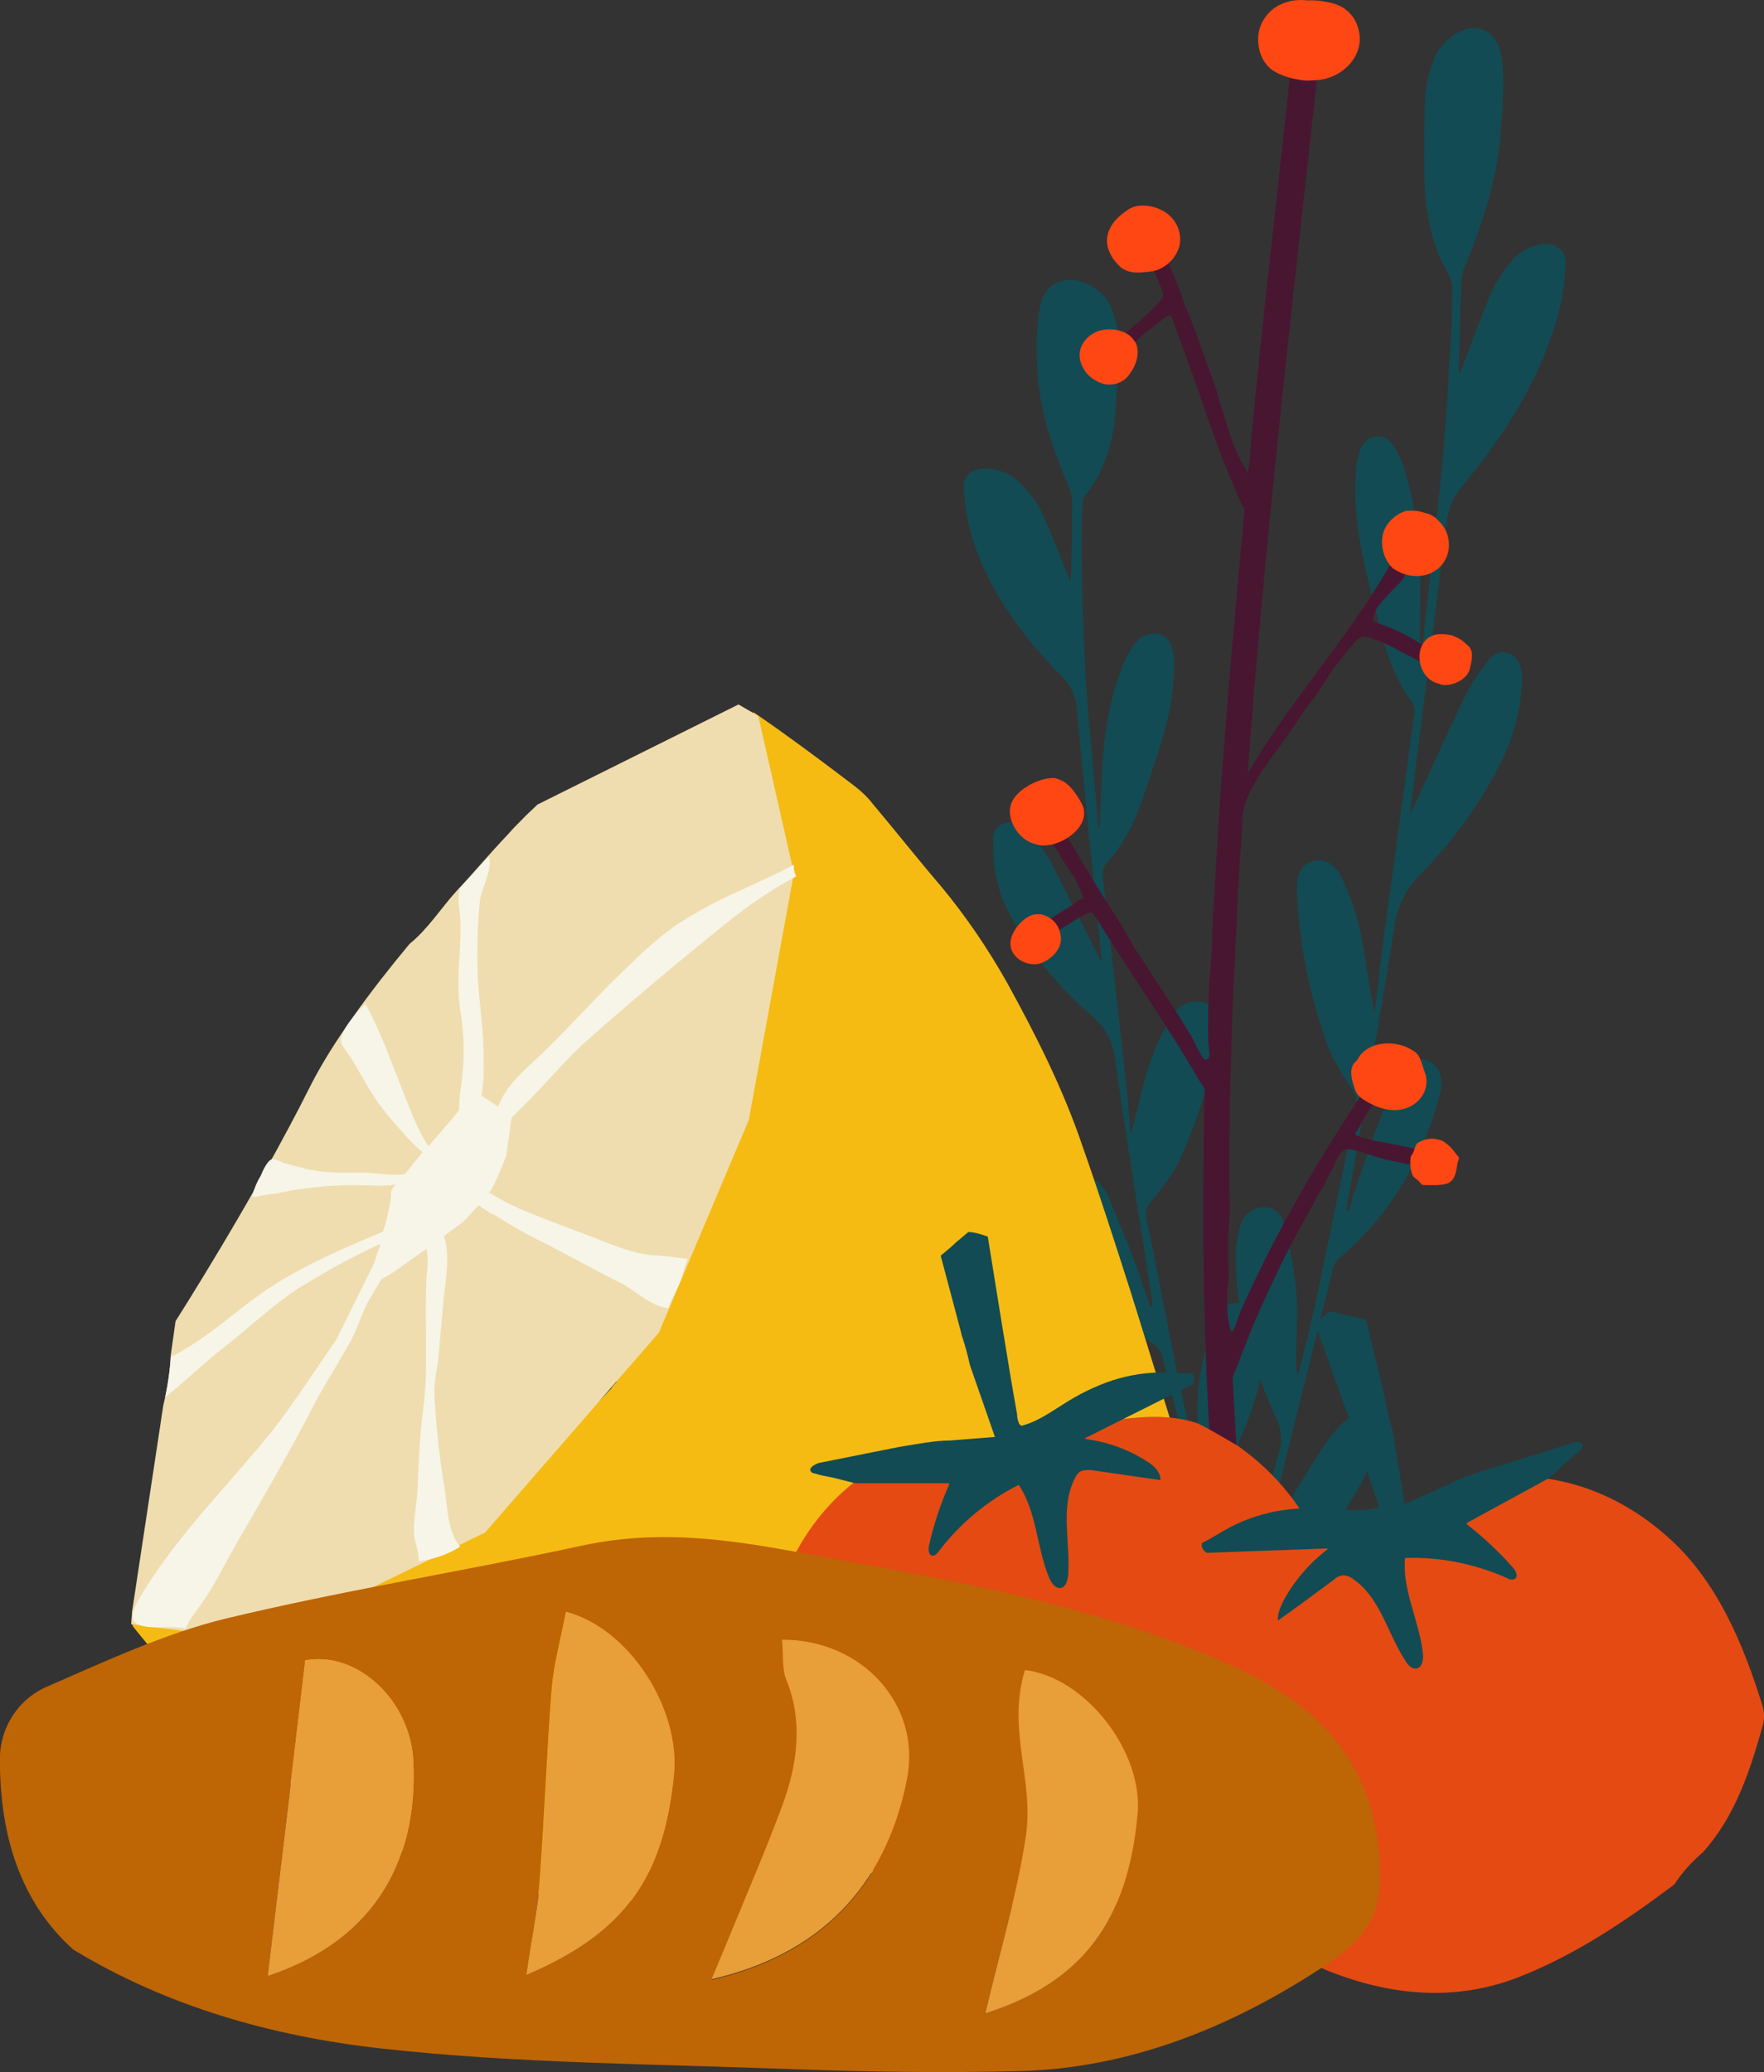 <?xml version="1.0" encoding="utf-8"?>
<svg version="1.1" id="Layer_1" xmlns="http://www.w3.org/2000/svg" xmlns:xlink="http://www.w3.org/1999/xlink" x="0px" y="0px"
	 viewBox="0 0 445.6 523.5" style="enable-background:new 0 0 445.6 523.5;" xml:space="preserve">
<rect x="0" y="0" width="445.6" height="523.5" fill="#333333" stroke="none"/>
<style type="text/css">
	.st0{fill:#124B53;}
	.st1{fill:#491631;}
	.st2{fill:#FF4713;}
	.st3{fill:#EFDDAF;}
	.st4{fill:#F5BB13;}
	.st5{fill:#F6F5E8;}
	.st6{fill:#E54A13;}
	.st7{fill:#BE6505;}
	.st8{fill:#E89E39;}
</style>
<g transform="translate(52.848 140.887)">
	<g transform="translate(210.179 -140.887)">
		<path class="st0" d="M118,165c-2.5-0.8-4.3,0.7-5.6,2.5c-2,2.6-3.8,5.4-5.3,8.3c-5.2,10.8-10.1,21.8-14,30.2
			c2.8-22.9,6.1-48.4,9.3-73.9c0.3-3.4,1.7-6.6,3.8-9.1c10.3-12.3,18.8-25.6,23.6-40.9c1.6-5,2.4-10.1,2.7-15.3c0.2-3.7-3-5.8-6.6-5
			c-2.1,0.4-4.2,1.4-5.8,2.8c-2.6,2.6-4.7,5.7-6.3,9c-3,7-5.5,14.1-8.1,20.9c0-0.3-0.2-0.8-0.2-1.3c0.2-7.5,0.3-15.1,0.7-22.6
			c0-1.1,0.3-2.2,0.8-3.2c4.5-11.1,8.3-22.4,9.1-34.4c0.5-6.1,1-12.3,0.2-18.3c-1-8-7.8-10-13.8-4.5c-1.4,1.3-2.6,2.9-3.3,4.7
			c-1.1,2.8-1.8,5.7-2.2,8.6c-0.3,7.1-0.3,14.3-0.2,21.4c0.2,8.8,1.7,17.1,6.3,24.8c0.5,1,0.7,2.1,0.7,3.2c0,5.2-0.2,10.5-0.5,15.6
			c-0.7,11.3-1.3,22.6-2.5,33.9c-1.5,14.6-3.3,29.1-4.8,43.7l-0.3,0.3v-12.1c0.2-11.8-0.3-23.8-3.8-35.2c-0.6-2.2-1.6-4.4-2.8-6.3
			c-2.3-3.7-6.8-3.3-8.5,0.7c-0.7,2.1-1.1,4.3-1.2,6.5c-0.7,12,2.3,23.3,5.2,34.7c2,8,4,16,9.1,22.8c0.5,0.8,0.7,1.9,0.5,2.8
			c-2.5,19.1-5.2,38.2-7.8,57.3c-0.8,6.1-1.5,12.1-2.2,18.3c-1.5-6.8-2.2-13.6-3.5-20.3c-1.1-4.8-2.7-9.4-4.8-13.8
			c-1.7-3.8-4.7-5-7.5-4.2c-2.7,0.8-4,3.3-3.8,7.5v0.8c0.6,12.8,3.2,25.5,7.5,37.6c1.5,4.2,4,8,6.5,11.8c1,1.2,1.3,2.8,1,4.3
			c-3.2,15.3-6.3,30.4-9.5,45.7c-1.5,7.3-3.3,14.6-5.2,22.1c-0.4-1.1-0.6-2.2-0.5-3.3c0-6,0.5-12.1,0-18.1
			c-0.6-5.8-1.7-11.6-3.3-17.3c-0.5-2.3-2.6-3.8-5-3.7c-2.5,0.1-4.7,1.6-5.6,4c-0.7,2.1-1.1,4.3-1.3,6.5
			c-0.7,15.3,4.2,29.4,10.3,43.2c1.2,2.4,1.4,5.1,0.7,7.6c-4.5,16.3-8.8,32.6-13.3,48.9c-0.2,1.1-0.3,2.2-0.2,3.3
			c0.3,0.2,0.7,0.2,1,0.3c0.6-0.7,1-1.5,1.3-2.3c1.2-3.7,2.2-7.3,3-11c0.4-1.8,1.6-3.4,3.3-4.3c14.3-8.8,24.8-20.8,29.9-37.1
			c0.2-0.8,0.7-1.7,0.5-2.3c-0.3-1.7-0.3-3.8-1.3-4.5c-1.6-0.8-3.4-0.8-5,0c-2.3,1.2-4.2,2.9-5.8,5c-3.2,4.2-5.8,8.6-8.6,13.1
			s-5.3,9.1-8,14c0-0.3-0.1-0.6-0.2-0.8c5.6-22.8,11.3-45.4,16.9-68.1c0.2-1.1,0.8-2,1.7-2.7c8.6-7.3,15.5-16.4,20.1-26.8
			c2.1-4.7,3.9-9.5,5.2-14.5c1.2-4.5-0.5-7.6-3.3-8.6c-3.2-1-5.6,0.7-7.8,5c-0.2,0.2-0.2,0.3-0.3,0.5c-2.5,6.3-5,12.5-7.1,18.8
			c-1.7,4.7-3.2,9.3-4.7,14c-0.4-0.3-0.5-0.9-0.3-1.3c4.2-23.8,8.3-47.5,12.1-71.3c0.7-4.7,2.9-9.1,6.3-12.5
			c8.2-8.3,15.1-17.8,20.4-28.2c3.5-6.9,5.4-14.5,5.5-22.3C121.1,168.3,120.6,166,118,165z"/>
		<path class="st0" d="M-9,207.9c2.7-0.8,4.5,0.5,5.8,2c1.9,2.2,3.6,4.6,5.2,7.1c4.8,9.3,9.5,18.8,13.3,26.3
			c-2-19.8-4.3-42-6.3-64.1c-0.2-3-1.4-5.8-3.5-8c-10.3-10.3-18.6-21.8-22.9-35.1c-1.3-4.3-2-8.8-2.2-13.3c0-3.3,3.3-5,7.1-4.3
			c2.2,0.3,4.3,1.1,6,2.5c2.6,2.2,4.7,4.9,6.3,7.8c2.8,6,5.2,12.1,7.5,18.1c0.1-0.4,0.1-0.8,0.2-1.2c0.2-6.5,0.3-13.1,0.3-19.6
			c-0.1-1-0.3-1.9-0.7-2.8C3,113.7-0.5,103.9-1,93.4c-0.2-5.3-0.3-10.6,0.7-16c1.3-7,8.6-8.8,14.6-4c1.4,1,2.5,2.4,3.2,4
			c1,2.4,1.7,4.9,2,7.5c0,6.1-0.3,12.3-0.7,18.6c-0.5,7.6-2.5,15-7.6,21.6c-0.6,0.8-0.9,1.8-0.8,2.8c-0.2,4.5-0.3,9.1-0.2,13.6
			c0.2,9.8,0.5,19.6,1,29.4c0.8,12.6,2.2,25.3,3.2,37.9c0.1,0.1,0.2,0.1,0.3,0.2c0.2-3.7,0.3-7.1,0.5-10.6
			c0.3-10.3,1.5-20.6,5.5-30.6c0.8-1.9,1.9-3.8,3.2-5.5c2.7-3.2,7.3-3,8.8,0.5c0.7,1.8,1,3.7,0.8,5.6c0.2,10.3-3.5,20.3-6.8,30.2
			c-2.3,7-5,14-10.5,19.8c-0.5,0.7-0.7,1.6-0.7,2.5c1.8,16.6,3.8,33.2,5.6,49.7c0.7,5.3,1,10.6,1.5,16c1.8-6,2.8-12,4.7-17.6
			c1.4-4.2,3.3-8.3,5.6-12.1c1.5-2.9,4.8-4.4,8-3.7c2.7,0.7,4,2.8,3.7,6.5c0,0.3-0.2,0.5-0.2,0.8c-1.2,11.3-4.7,22.1-9.5,32.7
			c-1.7,3.7-4.5,7-7.1,10.3c-1,1-1.5,2.4-1.3,3.8c2.7,13.1,5.2,26.4,7.8,39.5c1.3,6.3,2.8,12.8,4.3,19.1c0.5-0.8,0.7-1.8,0.7-2.8
			c0.2-5.2,0-10.5,0.8-15.6c1-5.1,2.4-10.2,4.2-15.1c0.9-2.1,3.1-3.4,5.3-3.2c2.7,0.2,4.8,1.2,5.6,3.3c0.7,1.8,1.1,3.7,1.2,5.6
			c0,13.3-5.6,25.6-12.6,37.7c-1.3,2-1.7,4.4-1,6.6c4,14.1,7.8,28.2,11.6,42.2c0.1,0.9,0.1,1.9,0,2.8c-0.3,0.2-0.7,0.2-1,0.3
			c-0.6-0.6-1-1.3-1.3-2c-1-3.2-2-6.3-2.7-9.5c-0.3-1.8-1.5-2.8-3.2-3.7c-14.6-7.5-24.9-17.8-29.6-31.9c-0.2-0.7-0.7-1.3-0.5-2
			c0.3-1.3,0.5-3.3,1.7-4c1.6-0.6,3.5-0.7,5.2-0.2c2.3,1,4.3,2.4,5.8,4.3c3,3.6,5.7,7.4,8.3,11.3c2.7,3.8,5.2,8,7.8,12.1
			c0.1-0.2,0.1-0.4,0.2-0.7c-4.8-19.6-9.6-39.4-14.6-59c-0.2-0.9-0.8-1.7-1.5-2.3c-8.4-5.8-15.2-13.7-19.8-22.9
			c-2-4-3.6-8.1-4.7-12.5c-1-4,0.8-6.6,4-7.5c3.3-0.8,5.8,0.5,8,4.2c0.2,0.2,0.2,0.3,0.3,0.5c2.2,5.5,4.5,10.8,6.6,16.3
			c1.5,4,2.8,8,4.2,12.1c0.3-0.3,0.5-0.7,0.5-1.2c-3.2-20.6-6.6-41.2-9.5-61.8c-0.5-4.2-2.7-8.1-6-10.8c-8-6.9-14.7-15.1-19.9-24.3
			c-3.4-5.8-5.1-12.5-4.8-19.3C-12.5,210.7-11.8,208.7-9,207.9z"/>
		<g transform="translate(4.154 0)">
			<path class="st1" d="M58.8,18c-1.7,15.3-3.3,30.6-5,45.7c-1.7,15.3-3.3,30.6-4.8,45.9c-0.3,3.3-0.3,6.8-1,10
				c-0.5-1.1-1.2-2.3-1.8-3.3c-1.1-2.1-1.9-4.4-2.7-6.6c-0.7-2-1.2-4-1.8-5.8c-0.8-2.2-1.2-4.3-2-6.5c-0.8-2.5-1.8-5-2.7-7.5
				s-1.8-5-2.7-7.5c-0.5-1.3-1-2.5-1.5-3.8c-0.6-1.1-1-2.3-1.3-3.5c0-0.3-0.2-0.5-0.3-0.8c-2-5.2-4.3-10.3-6.6-15.3
				c-1-2-3.7-0.8-4,1.2c-0.2,1,0.7,1.5,1,2.3s0.5,1.8,0.8,2.7c0.6,1.2,1.3,2.4,2,3.5c0.6,1.1,1.1,2.3,1.5,3.5
				c0.4,0.7,0.6,1.5,0.7,2.3c0.2,0.8-0.5,1.2-1,1.8c-1.1,1.3-2.4,2.5-3.7,3.7c-2.4,2.3-5.1,4.4-7.8,6.3c-1.1,0.7-1.3,2.2-0.6,3.2
				c0.2,0.2,0.4,0.4,0.6,0.6c0.6,0.5,1.4,0.5,2,0c0.6-0.5,1.2-1.1,1.7-1.8c1.5-1.6,3-3.1,4.7-4.5c1.2-0.8,2.3-1.8,3.5-2.7
				c0.7-0.7,1.6-1.2,2.5-1.5c0,0.2,0.2,0.3,0.2,0.5c1,2,1.5,4.2,2.3,6.1s1.5,4.2,2.2,6.1c1.5,4.2,3,8.1,4.3,12.3
				c1.5,4.2,3,8.1,4.5,12.3l2.5,6c0.5,1,0.8,2,1.3,3c0.2,0.5,0.5,1,0.7,1.5c0.2,0.3,0.7,1,0.7,1.3c-2.2,23.6-4.3,47.2-6,70.8
				c-0.8,12-1.5,23.9-2.2,35.9c0.2,5-0.7,9.8-0.8,14.8c-0.2,3.3-0.2,6.8-0.2,10.1c0,1.6,0,3.1,0.2,4.7c0,0.7,0.5,2.3-0.5,2.7
				s-2-2.3-2.5-3c-0.6-1.3-1.2-2.6-2-3.8c-2.7-4.5-5.6-9-8.5-13.3c-1.5-2.2-2.8-4.5-4.3-6.6c-1.3-2-2.5-4.2-3.7-6.3
				c-0.7-1.2-1.5-2.3-2.2-3.5c-2.7-4.2-5.3-8.3-7.8-12.6c-1.3-2.3-2.8-4.7-4.2-7c-1.5-2.2-2.9-4.5-4-7c-0.5-1-1.7-1.3-2.7-0.8
				c-0.4,0.2-0.7,0.5-0.8,0.8c-1.2,1.5,0,3,1.2,4.2c0.7,0.8,1.3,1.7,1.8,2.7c0.5,0.8,0.8,1.8,1.3,2.7c0.6,0.7,1.1,1.5,1.5,2.3
				c1.5,2.7,3.8,5.2,4.8,8.1c0.4,0.8,0.7,1.6,1,2.5c-0.7-0.3-2.7,1.5-3.3,1.8c-1.2,0.8-2.5,1.5-3.7,2.3c-2.3,1.5-4.7,3.2-7,4.7
				c-1,0.7-1.3,2.1-0.7,3.1c0.1,0.2,0.3,0.4,0.5,0.5c1.5,1.3,2.7-0.3,3.8-1.3c2-1.8,4.3-3.4,6.6-4.7c1.5-1,3-1.9,4.7-2.7
				c1.2-0.5,1.3-0.2,2,0.8c0.5,0.8,1.2,1.8,1.7,2.7c2.3,3.7,4.8,7.5,7.1,11.1c3.2,5,6.5,9.8,9.6,14.8c1.7,2.5,3.2,5,4.7,7.5
				c0.8,1.3,1.5,2.5,2.3,3.8c0.3,0.7,0.8,1.3,1.2,2c0.2,0.3,1,1.3,1,1.7c-0.3,12.5-0.3,24.9-0.3,37.4c0.2,34.3,2.2,68.6,6,102.7
				c-11.3-13.8-23.4-26.8-35.6-39.7c-0.2-0.3-0.3-0.7-0.7-0.7c-3.8-4-7.6-8-11.3-12c-1.7-1.7-4.2,1.2-2.5,2.8c2,2.2,4,4.2,6,6.3
				c1,1.2,2,2.2,3.2,3.3c0.5,0.5,1,0.7,0.3,1.3c-0.5,0.5-1.1,0.8-1.8,1c-1.7,1-3.6,1.8-5.5,2.3c-0.9,0.2-1.8,0.5-2.7,1
				c-1.5,1.2-0.7,4.7,1.5,3.5l11.5-5.5c0.2-0.2,2.7,2.7,2.8,3c1,1,2,2.2,3,3.2c2,2.2,4,4.2,6,6.3c4,4.3,7.8,8.5,11.6,13
				c3,3.5,6.1,7,9,10.6c1.5,1.8,3,3.7,4.3,5.3c1,1.2,2.2,1.8,2,3.3c-0.3,1.1-0.5,2.3-0.7,3.5c0,1.2-0.8,4,0.8,3.8
				c0.7,0,1.3-0.3,2-0.3c0.7,0,1.3,0,2-0.2c0.7-0.2,1.3-0.7,1.7-1.3c1.2-2,0-4.3,0-6.5v-3.2c-0.1-1.5-0.4-3-0.7-4.5
				c-0.2-1.7-0.3-3.5-0.5-5.2l-1-11c-0.8-10.6-1.8-21.4-2.3-32.1c-0.3-6.1-0.7-12.1-1-18.3c0-1,1-2.5,1.3-3.5
				c0.5-1.2,0.8-2.3,1.3-3.5c1-2.3,1.8-4.7,2.8-7c2-4.7,4.2-9.3,6.3-13.8c2.8-5.8,6-11.5,9.1-17.1c0.3-0.7,0.8-1.5,1.2-2.2
				c0.5-0.8,1-1.5,1.5-2.5c0.3-0.7,0.7-1.3,1-2.2c0.4-0.6,0.7-1.2,1-1.8c0.3-0.8,0.6-1.5,1-2.2c0.4-0.8,1-1.4,1.7-2
				c0.7-0.2,1.5-0.2,2.2,0c1.9,0.5,3.8,1,5.6,1.7c1.7,0.5,3.4,1,5.2,1.3c1.2,0.2,2.3,0.5,3.5,0.7c1.5,0.2,2.7-0.2,2.8-1.7
				c0.2-1.1-0.5-2.1-1.5-2.3c0,0-0.1,0-0.1,0c-3-0.7-6-1.2-9-1.8c-1.6-0.3-3.1-0.7-4.7-1.2c-0.5-0.2-1-0.2-1.2-0.7
				c0-0.5,0.8-1.3,1-1.8c0.7-1.3,1.5-2.5,2.2-3.8c0.9-1.4,1.9-2.7,3-3.8c0.5-0.7,1-1.5,1.5-2.2c0.8-1.3,2.5-2.5,1.3-4.2
				c-0.8-1.2-2.5-1.5-3.3-0.2c-1.3,2-2.7,3.8-4,5.8c-6.3,9.6-12.5,19.4-17.9,29.4c-2.8,5-5.5,10.1-8,15.3c-1.3,2.7-2.5,5.2-3.7,7.8
				c-0.6,1.3-1.2,2.6-1.7,4c-0.3,1-0.8,3-1.7,3.7c-0.7-1.8-1-3.6-1-5.5c-0.1-2.4-0.1-4.9,0.2-7.3c0.2-1.7,0-3.5,0-5.2v-5.3
				c0-2,0.2-3.8,0.3-5.8c0.2-2.2,0-4.7,0-6.8v-13.5c0.2-14,0.5-27.7,1.2-41.7c0.3-7,0.7-14,1-20.8c0.2-3.5,0.3-7,0.7-10.5
				c0.2-1.7,0.2-3.5,0.3-5.2c0-1.4,0.1-2.9,0.3-4.3c0.4-1.4,0.9-2.8,1.5-4.2c0.8-1.7,1.8-3.3,2.8-5c2.2-3.3,4.7-6.5,7-9.8
				c2-2.7,3.5-5.5,5.6-8c2.2-2.7,3.7-5.6,5.6-8.3c1.7-2.3,3.5-4.5,5.3-6.6c1.3-1.7,2.3-2.2,4.3-1.5c2.1,0.7,4,1.5,6,2.5
				c1.7,1,3.5,1.8,5.3,2.8c1,0.5,2.2,1.3,3.2,0.5c0.8-0.8,0.9-2.1,0.1-2.9c-0.1-0.1-0.2-0.2-0.3-0.3c-3.1-2.3-6.5-4.1-10.1-5.5
				c-0.8-0.3-1.8-0.7-2.7-1s-1-0.3-0.8-1.2c0.3-1.1,0.7-2.1,1.3-3c1.3-1.7,2.8-3.2,4.3-4.7c1.2-1.2,3.5-3.3,2.5-5.2
				c-0.7-1.1-2.2-1.5-3.3-0.8c-0.3,0.2-0.6,0.5-0.8,0.8C73,161.7,58.5,177.3,48,195.4C52.3,136.8,59.1,78.3,65.5,20
				C66,15,59.3,13.6,58.8,18z"/>
			<path class="st2" d="M65.1,0.5C60.3-0.8,54.8,0.4,52,5c-2.7,4.3-1.3,11.1,3.2,13.3c3.5,1.8,7.5,2.4,11.5,1.8
				c6-1,11.3-6.8,9.1-13.3c-0.9-3-3.4-5.3-6.5-6c-6.6-1.8-15-0.5-16.6,7.3c-1.2,5.4,2.3,10.8,7.7,11.9c0,0,0,0,0.1,0l0.7,0.2
				c5.5,1,10.7-2.5,11.8-8C74.1,6.2,70.1,2,65.1,0.5z"/>
			<path class="st2" d="M99.5,160.5c-0.9-0.2-1.9-0.3-2.8-0.3c-7.3,0.2-6.8,11.3-0.2,12.6L97,173c2.5,0.5,6.5-1.3,7.1-4
				c0.5-2.2,1.2-4.7-0.7-6.1C102.3,161.8,101,161,99.5,160.5z"/>
			<path class="st2" d="M-4.3,231h-1.3c-2.8,0.3-6,4-6.3,6.8c-0.5,4.3,4.7,7,8.3,5.3c2.7-1.3,5-4,4.3-7C0.3,233.5-1.7,231.5-4.3,231
				z"/>
			<path class="st2" d="M16.4,83.8c-2.1-0.8-4.5-0.8-6.6,0c-4.2,2-5.6,6.1-2.8,10.1c0.9,1.2,2.1,2.1,3.5,2.7
				c2.8,1.3,6.2,0.3,7.8-2.3c1.5-2,2.5-5,1.5-7.5C19,85.4,17.9,84.3,16.4,83.8z"/>
			<path class="st2" d="M92.7,129.6c-1.5-0.6-3.2-0.7-4.8-0.5c-1.9,0.6-3.5,1.8-4.7,3.5c-2.3,3.3-1.3,8.5,1.5,11
				c0.7,0.5,1.4,0.8,2.2,1.2c4.8,2,10.6,0,11.8-5.6c0.5-2.8-0.4-5.7-2.5-7.6C95.3,130.5,94,129.8,92.7,129.6z"/>
			<path class="st2" d="M84.9,263.7c-4.5-0.5-9,1.3-10,6.3c-0.9,4.3,1.8,8.5,6.1,9.5l0.5,0.2c4.3,0.8,8.5-2,9.5-6.3
				c0.7-3-0.5-6.1-3-8c-3.2-2.3-5-0.7-8.1,0.7c-1.7,0.7-3.8,1-5,2.5s-0.7,3.8-0.2,5.5c0.7,2.2,1,2.7,2.7,3.8
				c2.8,1.8,6.6,3.3,10.3,2.2c4-1.2,6.6-5.3,5-9.3c-0.8-2-1-4.5-3.2-5.5C88.1,264.4,86.5,263.9,84.9,263.7z"/>
			<path class="st2" d="M-1.7,196.6c-3.8,0.2-9.1,3.3-10.1,6.6c-1.3,4.2,2.3,9.3,6.3,10.1l0.7,0.2c5.2,1,14-4.8,10.8-10.6
				c-1.2-2.2-3.2-5.3-5.8-6C-0.4,196.6-1,196.5-1.7,196.6z"/>
			<path class="st2" d="M24.6,52.4c-2.3-0.7-5.2-0.7-7,0.7c-2.5,1.7-4.3,3.5-5,6.3c-0.7,3,1,6,3.3,8.1c1.5,1.3,3.7,1.5,5.5,1.3
				c2-0.2,3.5-0.2,5.2-1.3c2.1-1.2,3.6-3.2,4.2-5.5c0.6-3.2-0.8-6.5-3.5-8.3C26.4,53.1,25.5,52.7,24.6,52.4z"/>
			<path class="st2" d="M90.2,290.1c0.2-0.7,0.5-1.3,1-1.5c1.9-1.1,4.2-1.2,6.1-0.3c1.3,0.8,2.4,1.9,3.3,3.2c0.8,1,1,0.8,0.5,2
				c-0.3,1-0.3,2.2-0.7,3.2c-0.2,0.9-0.8,1.7-1.7,2.2c-1.7,0.7-4.2,0.5-6,0.5c-1,0-0.8-0.3-1.5-1c-0.8-0.8-1.5-0.8-1.8-2.2
				c-0.4-1.3-0.4-2.7-0.2-4C89.7,291.5,90,290.8,90.2,290.1z"/>
			<path class="st2" d="M-12.6,350.8c0.8,0,1.5-0.7,2.5-0.7c1,0,1.9,0.2,2.8,0.5c1.8,0.7,3.4,1.9,4.7,3.5c2.2,3.2,0.8,8.5-2.2,10.8
				c-1.5,0.9-3,1.5-4.7,2c-1.2,0.3-2.5,0.5-3.8,0.5c-1.2,0-1.8-1.2-2.3-2c-2-3.5-2-7.8-1.2-11.6C-16,350.1-13.6,350.8-12.6,350.8z"
				/>
			<path class="st2" d="M-7.8,380.5c-1-1-2.3-1.7-3.7-2c-1.3-0.3-2,0.3-3.2,0.8c-1.3,0.7-3.8,1.5-4.5,2.8c-0.4,1.2-0.6,2.5-0.5,3.8
				c0.2,2.3,2.2,4.3,4.2,5.8c1.5,1.1,3.5,1.4,5.3,0.8c4.3-1,5.3-4.2,4.3-7.6c-0.3-1-0.8-2.2-1.2-3C-7.5,381.7-8.1,381.2-7.8,380.5
				C-7.8,380.7-7.7,380.7-7.8,380.5z"/>
		</g>
	</g>
	<g transform="translate(0 37.095)">
		<path class="st3" d="M244.4,263.3c-5.6-4,5.6-31.2,5.6-31.2l6-8.8l4,7.9l-8.8,17.4L244.4,263.3z"/>
		<path class="st4" d="M68.1,213.4c-0.1-1-1-1.7-1.9-1.6c-0.1,0-0.2,0-0.2,0c-2.8,0.6-5.5,1.7-7.9,3.2c-2.6,1.4-5.2,2.3-7.4,4.5
			c-1.5,1.5,0.9,4,2.5,2.5c1.9-1.9,4.3-2.8,6.6-4c0.8-0.3,1.5-0.8,2.2-1.1c0.5,0.8,1.5,1.1,2.3,0.6c1.1-0.6,2.2-1.1,3.2-1.7
			c0.8-0.3,1.2-1.1,1-1.9C68.4,213.8,68.3,213.6,68.1,213.4z"/>
		<path class="st4" d="M0,235.6c-2.6-1.4-5.6-1.4-8.3-1.9s-8.6-0.6-10.5-3.1c-0.1-0.2-0.4-0.3-0.6-0.3c0,0.7,0,1.3-0.2,2
			c1.7,1.5,4.9,2,6.9,2.3c3.7,0.8,8.3,0.5,11.9,2.3C0.2,237.7,1.1,236.1,0,235.6z"/>
		<path class="st4" d="M256,223.3c-2.2-7.1-4.3-14.4-6.6-21.5c-5.6-17.6-11-35.4-16.5-53c-4-12.5-8-25-12.4-37.5
			c-4.9-14.4-11.7-27.8-19-41.1c-4.8-8.5-10.3-16.6-16.5-24.1c-5.9-6.9-11.6-14.1-17.4-21c-1.3-1.7-2.9-3.2-4.6-4.5
			c-5.9-4.5-11.9-9-17.9-13.3c-2.6-1.9-5.1-3.6-7.7-5.4c4.8,21.3,4.3,45.4,1.1,65.3c-4.8,30-11.4,60.1-26.9,86.6
			c-16.1,27.5-40.5,54.7-69.3,68.7c-17.8,8.6-42,15.4-61.6,8.5v1.9c12,15,25.6,28.6,40.6,40.5c11.1,8.7,23.6,15.4,36.9,19.8
			c10,3.2,20.2,6,30.4,8.8c2.3,0.6,5.1,0.3,7.6,0.5c1.9,0,3.7,0,5.6-0.2c9.3-0.2,18.4-0.3,27.6-0.6c4.5-0.2,8.8-0.5,13.3-0.9
			c6-0.5,11.7-2.3,17.6-3.7c11.3-2.6,22.2-6.9,32.1-13c7.2-4.5,14.8-8.3,22.7-11.4c9-3.4,18.4-5.7,27.6-8.5c0.7-0.3,1.4-0.6,2-0.9
			c-0.2-3.4-0.8-6.8-0.2-10c0.6-3.6,2.2-6.8,3.2-10.2c0.3-0.8,0.5-1.7,0.8-2.5c0.6-2.8,0.5-6,1.9-8.5c1.4-2.6,4-4.6,6.2-7.1
			C256.2,224.5,256.1,223.9,256,223.3z M103,171.1l-0.6,0.6c-0.3,0.4-0.7,0.8-0.9,1.2c-1.2,1.2-2.3,2.5-3.6,3.7
			c-0.2-0.3-0.3-0.5-0.5-0.8C98.5,173,100.2,171.4,103,171.1z"/>
		<path class="st4" d="M151,48.2c-0.6-2-0.3-4.8-0.5-7.3c0-0.4,0-0.8-0.2-1.2c0-0.3-0.2-0.6-0.2-0.9v-1.4c0-0.5-0.3-0.6-0.6-0.8
			c0-0.2-0.1-0.3-0.3-0.3c-0.2-0.2-0.3-0.3-0.5-0.3c-0.3-0.4-0.9-0.4-1.3,0c-0.2,0.2-0.3,0.5-0.3,0.8v0.3c-0.5,1.5,0,3.1,0.3,4.8
			c0,1.2-0.2,2.5-0.2,3.7c0,0.5,0.3,0.8,0.8,0.9c0.2,0,0.3,0,0.5-0.1c0.1,0.8,0.2,1.7,0.5,2.5C149.6,49.7,151.3,49.3,151,48.2z"/>
		<path class="st3" d="M138.7,2.9L133.7,0L82.9,25.3l-0.2,0.2c-1.2,1.2-2.5,2.3-3.7,3.6c-1.1,1.1-2.3,2.3-3.7,3.9
			C71,37.5,67,42.3,62.5,47.1c-3.9,4.3-7.3,9.7-11.9,13.4c-9.9,11.9-19.5,24.9-25,35.8c-14.2,28.4-34.1,59.5-34.1,59.5l-1.2,8.5
			c-0.2,4.3-0.9,8.6-1.9,12.8l-7.9,52.2c0,1.1-0.2,2-0.2,3.1l22.4,2.8l19.9-2.8l17-8.5l30.1-14.7l43.9-50.5l22.7-53.7l11.4-62.4
			L138.7,2.9z"/>
		<path class="st5" d="M75,114.1l1.4-9.7l2.9-2.9c5.4-5.2,10.2-11.3,15.9-16.4c11.3-10,22.7-19.6,34.4-29c5.8-4.8,12-9.1,18.7-12.7
			c-0.5-0.9-0.7-1.9-0.6-2.9c-4.6,2.5-9.4,4.5-14.2,6.8c-5,2.2-9.8,4.8-14.4,7.7c-5.7,3.7-10,8-15,12.8
			c-7.7,7.4-14.7,15.6-22.5,22.7c-3.2,2.9-7.1,6.8-8.6,11.1c-1.4-0.9-3.1-2-4.2-2.8c0.5-2.8,0.6-5.7,0.5-8.5
			c0.2-7.6-1.2-14.8-1.5-22.5c-0.2-6.1,0-12.3,0.6-18.4c0.3-2.6,3.4-8.2,2.2-11c-2.3,2.6-4.8,5.4-7.3,8c-0.2,1-0.3,2-0.3,2.9
			c0,2.2,0.5,4.3,0.5,6.6c0,7.4-1.2,14.5,0,21.9c1,6,1,12.2,0.2,18.2c-0.4,2.1-0.6,4.3-0.6,6.5c-1.1,1.4-2,2.5-2,2.5l-5.7,6.6
			c-2.8-4-4.6-9.3-6.3-13.4c-3.1-7.9-5.7-15.3-9.6-22.5c-2,1.7-6.5,6.8-6.2,9.4c0.2,1.5,1.9,3.1,2.6,4.3c1.4,2.5,2.9,4.9,4.3,7.4
			c2.4,4,5.3,7.7,8.5,11.1c1.6,1.9,3.3,3.7,5.2,5.2l0,0l-3.7,4.6c-0.2,0.3-0.5,0.6-0.8,0.9c-0.3,0-0.6,0.2-0.9,0.2
			c-3.2,0.2-6.5-0.5-9.6-0.5c-5.1,0-10,0.2-15-1.1c-1.7-0.5-3.6-0.9-5.2-1.4c-0.6-0.2-2-1.1-2.8-0.9c-1.2,0.2-2.5,3.2-2.9,4.2
			c-1,1.6-1.7,3.4-2.2,5.2c0.6,0.3,2.2-0.2,2.8-0.3c1.2-0.2,2.3-0.3,3.6-0.5c2.3-0.5,4.6-0.9,6.9-1.2c3-0.4,6.1-0.7,9.1-0.8
			c2.6-0.2,5.1,0,7.7,0c1.4,0.1,2.9,0.1,4.3,0c0.6,0,1.3-0.1,1.9-0.3c-0.8,1.1-1.4,2-1.2,2.3c0.3,0.8-1.2,7.1-1.2,7.1l-0.8,2.6
			c-9.3,3.9-18.7,7.9-27.3,13.3c-5.9,3.7-11.1,8.3-16.7,12.4c-2.7,2-5.6,3.8-8.5,5.4c-0.3,0.2-0.8,0.3-1.1,0.5
			c-0.2,3.4-0.7,6.8-1.4,10.2c4.6-3.6,9.1-8,13.6-11.6c6.8-5.2,12.7-11,19.9-15.8c6.7-4.2,13.6-8,20.8-11.3v0.3l-1.7,4.9l-9.4,19
			c-5.4,7.7-10.5,15.8-16.4,23.3c-10.8,13.4-23.2,25.5-32.3,40.3c-1.2,2-4.2,6.5-1.9,8c2.9,2,9.3,0.3,12.8,1.5
			c-0.3,0-0.2-0.3-0.2-0.5v0.2c0.9-2.2,2.9-4.6,4.3-6.6c3.4-4.9,5.9-10.3,9-15.6c6.6-11.4,13.3-22.9,19.3-34.6
			c2.9-5.6,6.5-10.8,9.4-16.4c1.7-3.2,2.6-6.9,4.5-10c0.9-1.5,2-3.4,2.9-4.9c1.2-0.6,2.3-1.3,3.4-2l8-5.7c0.5,2.5,0.2,4.6,0,7.4
			c-0.6,11.1,0.6,22.7-0.9,33.7c-0.9,6.6-1.1,13.4-1.4,20.2c-0.2,3.6-1.2,8-0.8,11.4c0.3,2,1.2,4,1.1,6.3c3.7-0.5,7.3-1.7,10.5-3.7
			c-3.1-3.6-3.2-9.7-3.9-14.4c-1.3-7.9-2.2-15.8-2.6-23.8c-0.2-3.4,0.8-7.1,1.1-10.5c0.3-4.3,0.8-8.5,1.1-12.8
			c0.5-5.4,1.9-11.7,0.2-17l4.9-3.6c0,0,2-2.2,3.9-4.2c1.2,1,2.6,1.9,4,2.5c3.6,2.3,7.1,4.3,11,6.3c6.9,3.4,13.7,7.3,20.5,10.7
			c4,1.9,7.9,6.2,12.4,6.5c0.8-2.5,2-4.2,2.9-6.5c0.8-1.9,1.1-4,2-5.9c-2.8-0.3-5.4-0.8-8.2-0.9c-6.3-0.3-12.8-3.6-18.7-5.7
			c-5.2-2-10.5-3.9-15.8-6.2c-2.6-1.2-5.1-2.5-7.6-4l0,0C71.6,123.1,75,114.1,75,114.1z"/>
	</g>
	<g transform="translate(160.179 170.359)">
		<path class="st6" d="M99.6,54c-3.4-1.9-6.5-3.9-10-5.6c-9.1-3.1-18.2-1.2-27.3,0c-1,0-2.1,0.4-2.9,0.9c0,0.5-0.2,0.8-0.8,0.9
			c-0.2,0-0.2,0.2-0.3,0.2c-0.8,0.3-1.7,0.8-2.5,1.1c-0.5,0.3-1.1,0.5-1.7,0.6h-0.2c-4.9,0.3-9.6,3.7-14.7,3.4
			c-5.9-0.3-10.8-2.9-17-1.9c-2.3,0.5-4.6,1.2-6.8,2.2c-15,6.3-25.6,18.4-31.2,33.7c-5.9,15.9-4,33.2-0.8,49.6
			c0.5,1.7,1.3,3.2,2.5,4.5c8.3,8.5,16.8,16.5,28.3,20.7c3.5,0.8,7,2,10.2,3.7c15.1,2.2,30.4,3.7,45.7,1.7
			c17.1-2.2,30.6-11.3,41.2-24.1c7.4-9,9.6-20.8,12.2-31.8C129.2,91.4,119.2,67.8,99.6,54z"/>
		<path class="st0" d="M76.9,58.1c-4.6-3-9.7-4.9-15.1-5.7c-0.3,0-0.6-0.2-0.9-0.2l27.3-13.7c0.6-0.8,0.6-2,0-2.8
			c-2.2,0.2-4.5-0.2-6.6-0.2c-4.6-0.1-9.2,0.6-13.6,2c-4.5,1.5-8.7,3.6-12.7,6.2c-3.2,2-6.3,4.2-10,5.2c-0.3,0.2-0.8-0.2-0.9-0.5
			c-0.3-0.7-0.5-1.5-0.5-2.3c-2.3-12.8-6.5-39.4-7.4-44.9c-1.6-0.6-3.2-1.1-4.9-1.2c-1.1,0.9-2.2,1.9-3.1,2.6
			c-1.2,1.2-2.6,2.3-3.9,3.4l5.2,19.6v0.2c0.9,2.6,1.6,5.2,2.2,7.9l6.3,18.1l-11.4,0.9c-1.9,0-3.8,0.2-5.7,0.5H21
			c-2.9,0.5-5.9,0.9-8.8,1.5l-18.5,3.7c-0.5,0.2-1.1,0.5-1.5,0.8l0,0c-0.5,0.5-0.8,0.9-0.3,1.4C-8,60.8-7.7,61-7.3,61
			c1.5,0.5,3.2,0.8,4.8,1.1L3,63.5h23.5c0.2,0,0.2,0.2,0.3,0.2c-2.2,4.9-3.9,10-5.1,15.3c-0.3,1.1-0.2,2.8,0.9,2.8
			c0.6,0,1.1-0.5,1.5-1.1c5.4-7.1,12.3-12.8,20.2-16.8c4.6,6.8,4.5,15.8,7.7,23.5c0.6,1.4,1.7,2.9,3.1,2.5c1.2-0.3,1.5-1.9,1.7-3.1
			c0.6-8.2-2-16.8,1.5-24.2c0.5-0.9,0.9-1.9,1.9-2.2c0.8-0.3,1.8-0.3,2.6-0.2c5.7,0.8,11.6,1.7,17.3,2.5
			C80.2,60.7,78.5,59.1,76.9,58.1z"/>
		<g transform="translate(102.609 20.074)">
			<path class="st6" d="M-13.3,80.1c2-3.2,3.9-6.5,6.2-9.6c6.5-6.9,15.4-9.7,23.9-13c1-0.4,2-0.7,3.1-0.6c0.2,0.4,0.7,0.6,1.1,0.5
				h0.3c0.9-0.2,1.9-0.2,2.8-0.3c0.6,0,1.3-0.1,1.9-0.3h0.2c4.5-2.2,10.2-1.2,14.5-4c4.9-3.1,8-7.7,14.1-9.7
				c2.3-0.7,4.6-1.1,6.9-1.2c16.2-1.5,31.2,3.9,43.5,14.7c12.8,11.1,19.5,27.3,24.4,43.1c0.5,1.7,0.5,3.4,0,5.1
				c-3.2,11.4-6.9,22.7-15,31.8c-2.8,2.4-5.3,5.1-7.3,8.2C95,154,82.5,162.5,68,168.2c-16.2,6.3-32.3,4.6-47.7-1.4
				C9.4,162.5,1.9,153-5.7,144.7C-21.3,127.1-23.8,101.6-13.3,80.1z"/>
			<path class="st0" d="M8.7,72.9c2.6-4.8,6.2-9,10.5-12.4c0.2-0.2,0.5-0.3,0.6-0.6L-10.8,61c-0.9-0.6-1.5-1.4-1.2-2.5
				c2-0.9,3.9-2.2,5.7-3.2c4-2.3,8.4-3.9,13-4.8c4.6-0.8,9.4-1,14.1-0.6c3.9,0.3,7.6,0.6,11.3-0.2c0.4-0.1,0.6-0.4,0.5-0.8
				c0-0.1,0-0.1-0.1-0.2c-0.2-0.8-0.4-1.6-0.8-2.3c-4-12.4-13.1-37.7-15.1-43.1C17.6,2.1,18.9,1,20.3,0c1.4,0.3,2.8,0.6,4,0.9
				C26,1.4,27.7,1.7,29.4,2l4.8,19.8v0.2c0.5,2.7,1.1,5.3,1.9,7.9l3.1,18.8L49.6,44c1.7-0.9,3.4-1.7,5.2-2.3H55
				c2.8-1.1,5.6-2,8.5-2.8c6-1.9,12-3.7,18.1-5.7c0.6-0.1,1.1-0.2,1.7-0.2l0,0c0.6,0.2,1.1,0.5,0.9,1.1c0,0.3-0.3,0.6-0.6,0.9
				l-3.7,3.2l-4.2,3.9L55,53.4c0,0.2-0.2,0.2-0.2,0.3c4.2,3.3,8.2,7,11.7,11c0.8,0.8,1.5,2.3,0.5,2.9c-0.6,0.3-1.3,0.2-1.9-0.2
				c-8.1-3.6-16.9-5.4-25.8-5.1c-0.8,8.2,3.7,16.1,4.5,24.2c0.2,1.4-0.2,3.4-1.5,3.7c-1.2,0.3-2.3-0.8-2.9-1.9
				c-4.5-6.8-6.3-15.8-13-20.5c-0.8-0.7-1.8-1.1-2.8-1.1c-0.9,0.1-1.7,0.5-2.3,1.1c-4.6,3.4-9.3,6.9-14.1,10.3
				C7,76.6,7.8,74.6,8.7,72.9z"/>
		</g>
	</g>
	<g transform="matrix(0.799, 0.602, -0.602, 0.799, 88.968, 134.699)">
		<path class="st7" d="M32,247.4c-17.7-1.6-31.9-11.6-43.7-27.3c-4.8-6.4-5.4-15-1.4-21.9c7.9-14,15.7-28.6,25.5-40.6
			c19.6-23.8,40.8-45.7,60.8-68.9c16.5-19.1,37.3-27.7,57.5-38c29-14.7,58.1-28.5,89.1-36c22-5.3,42.6-5,60.7,14.5
			c8.9,9.6,11.5,16.7,6.8,30.2c-9.8,28.2-24.7,51.9-45.9,68.7c-15.1,12-30.6,23.3-46.2,34.2c-28.5,19.8-56.5,40.8-85.9,58.2
			C85.2,234.8,59.3,244.7,32,247.4z M127.3,183.7c13.4-23.2,13-40.4-0.7-62.8c-8.7-14.2-31.1-22.8-46.5-16.5
			c3,6.1,5.4,12.2,8.7,17.5c8.8,13.8,18.1,27.1,26.9,40.8C119.8,169.1,123.2,176.1,127.3,183.7z M127.9,77.2c2.5,2.7,4.4,6,7,7.5
			c9.3,5.5,15,14.7,18.4,26.1c3.5,11.6,6.3,23.5,9.4,35.2c0.9,3.3,1.7,6.6,2.7,10.5c17.6-20.9,21.4-44.6,9-70.1
			C166,69.2,144,64.9,127.9,77.2z M34.9,153.8c13.4,23,26.9,46.1,40.4,69.4c15.3-22.1,13.9-44.8-3.3-65.5
			C62.3,146,44.1,143.9,34.9,153.8z M225.7,121.7c14.9-21,14.7-40.4,0.4-63.4c-8.2-13.3-31.3-19.7-44.6-11.9
			c5.4,14.8,18.6,20.7,25.4,33.3C213.9,92.6,219.2,106.9,225.7,121.7z"/>
		<path class="st8" d="M127.3,183.7c-4.2-7.6-7.5-14.6-11.5-21c-8.8-13.8-18.1-27-26.9-40.8c-3.3-5.3-5.7-11.4-8.7-17.5
			c15.4-6.3,37.8,2.2,46.5,16.5C140.3,143.3,140.7,160.5,127.3,183.7z"/>
		<path class="st8" d="M127.9,77.2c16.2-12.3,38.1-8,46.4,9.1c12.4,25.6,8.6,49.2-9,70.1c-1-3.8-1.8-7.2-2.7-10.5
			c-3.1-11.8-5.9-23.6-9.4-35.2c-3.4-11.4-9.1-20.6-18.4-26.1C132.3,83.1,130.4,79.9,127.9,77.2z"/>
		<path class="st8" d="M34.9,153.8c9.1-9.9,27.3-7.8,37.1,3.9c17.2,20.7,18.6,43.4,3.3,65.5C61.8,199.9,48.4,176.9,34.9,153.8z"/>
		<path class="st8" d="M225.7,121.7c-6.5-14.8-11.8-29.1-18.8-42c-6.8-12.5-20-18.5-25.4-33.3c13.4-7.8,36.4-1.4,44.6,11.9
			C240.4,81.3,240.6,100.7,225.7,121.7z"/>
	</g>
</g>
</svg>
